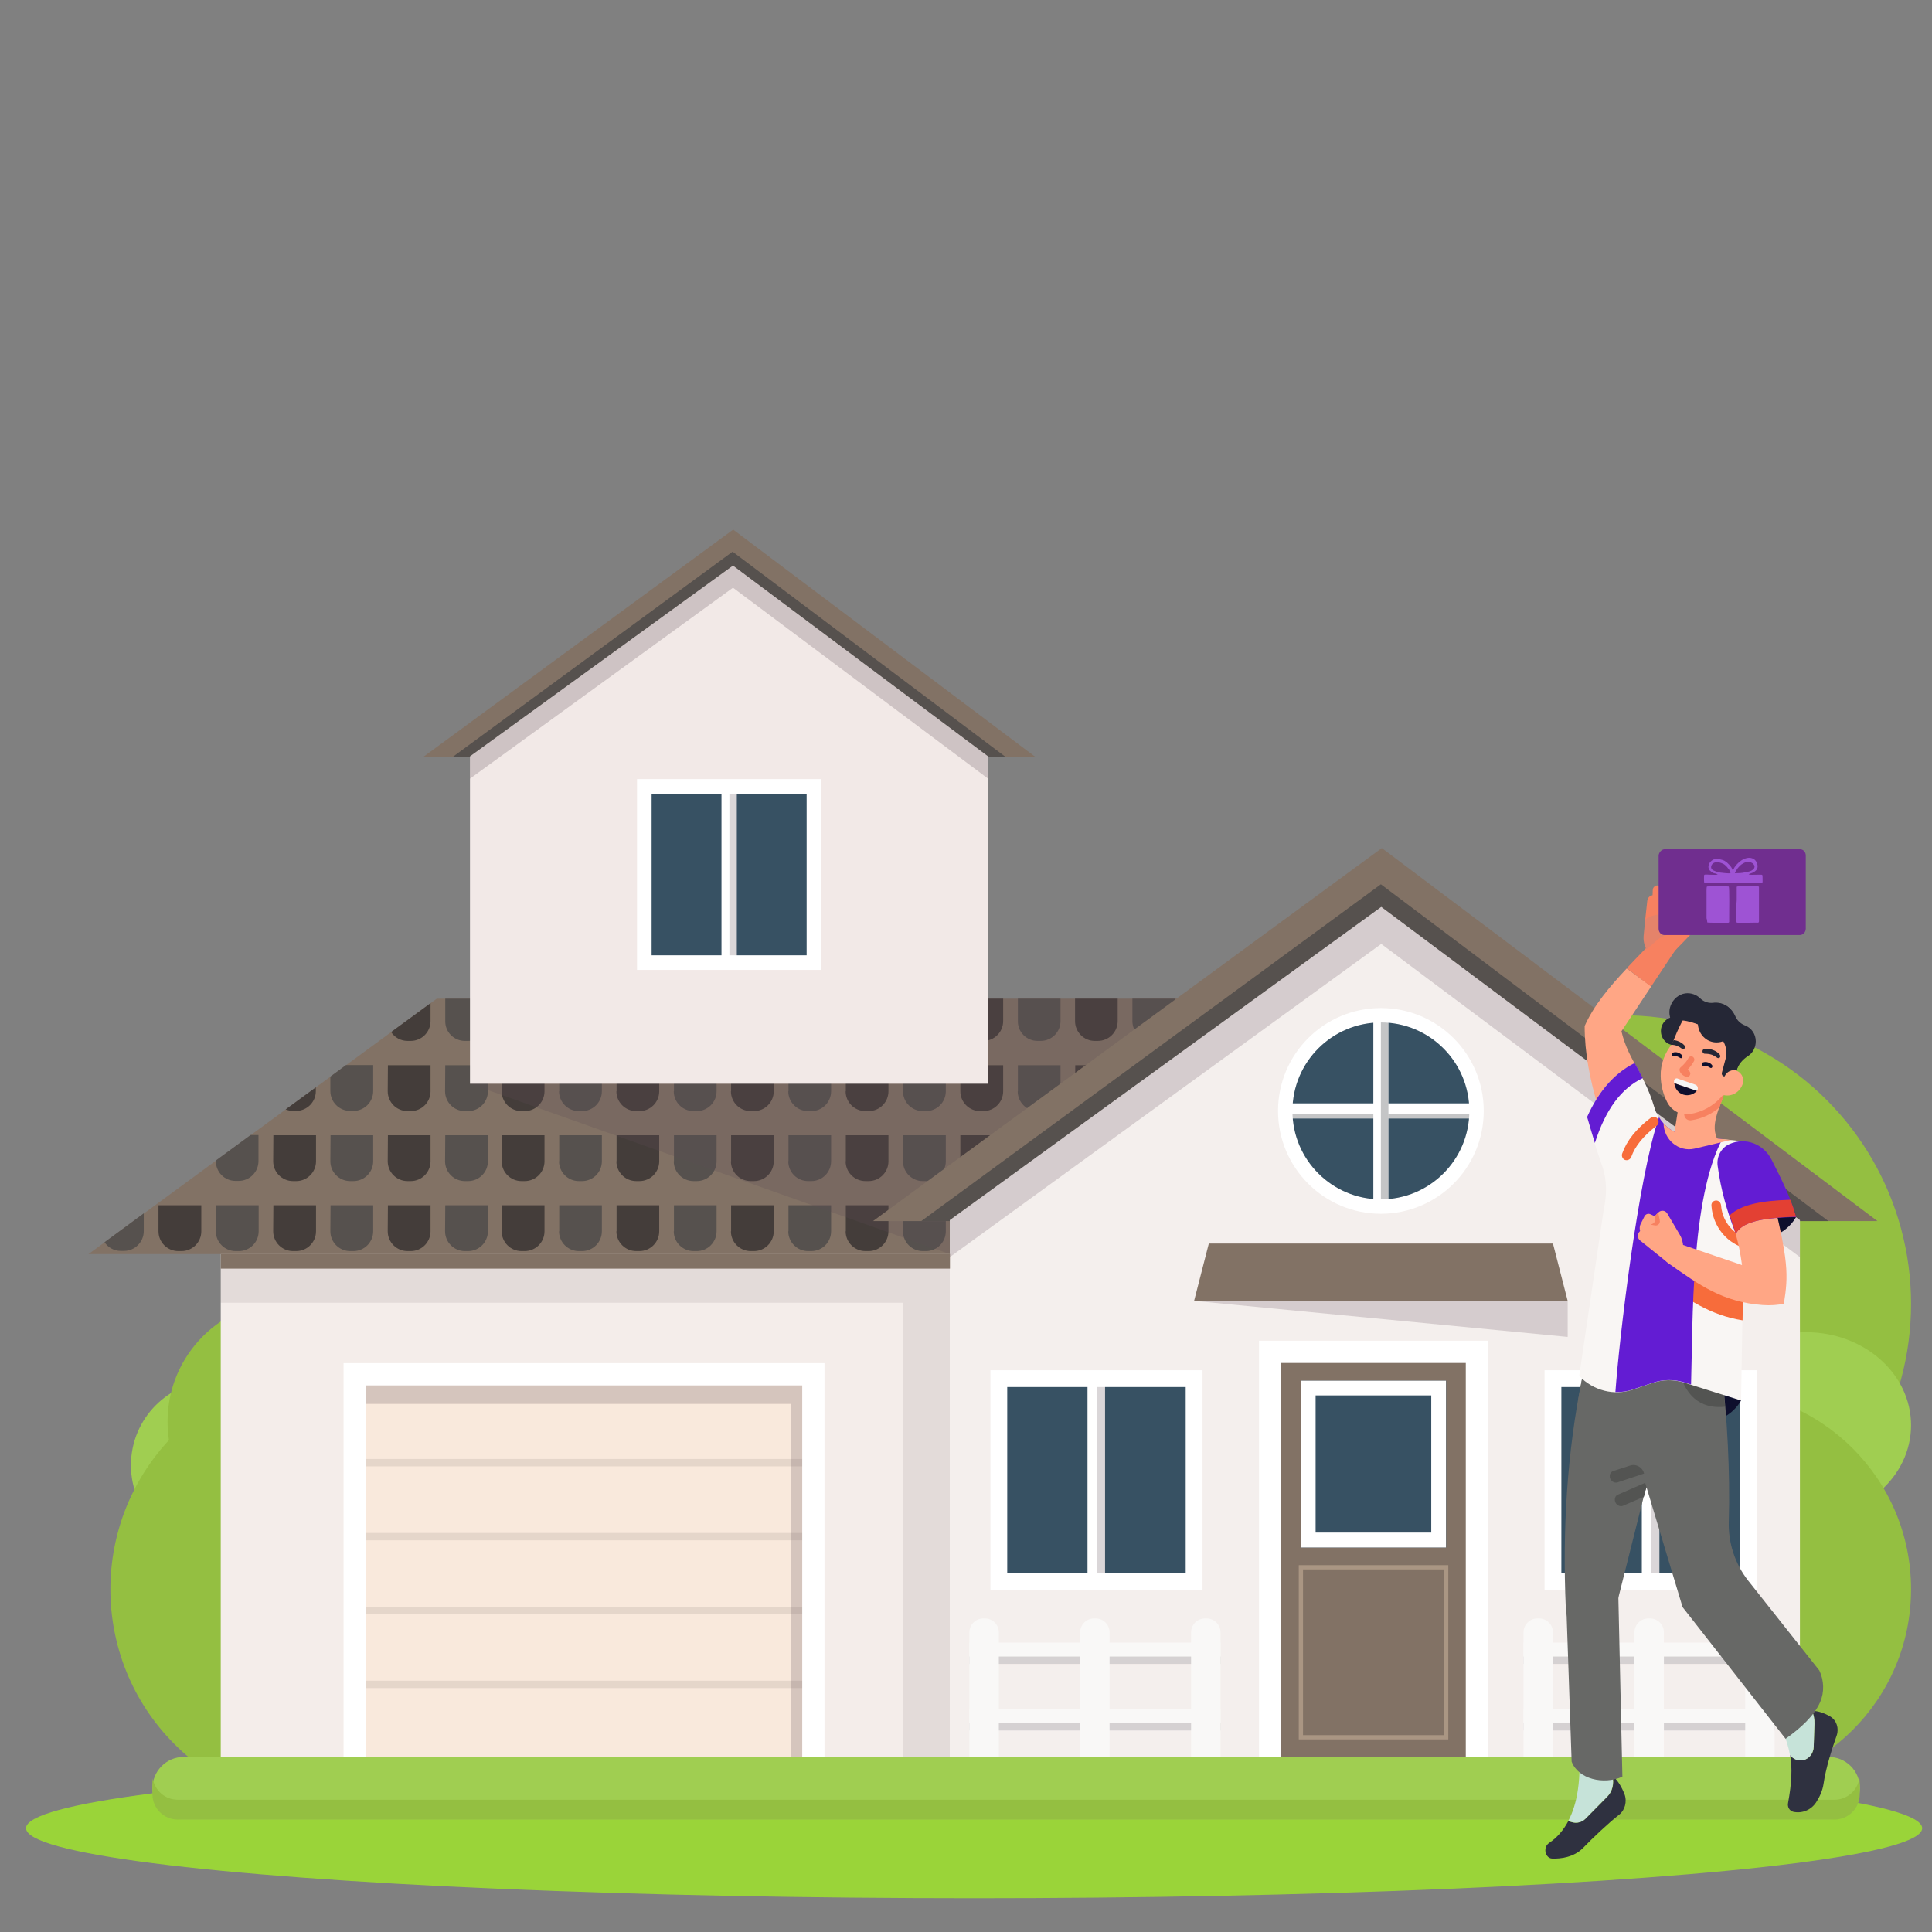 <?xml version="1.0" encoding="utf-8"?>
<!-- Generator: Adobe Illustrator 26.5.0, SVG Export Plug-In . SVG Version: 6.00 Build 0)  -->
<svg version="1.1" id="Layer_1" xmlns="http://www.w3.org/2000/svg" xmlns:xlink="http://www.w3.org/1999/xlink" x="0px" y="0px"
	 viewBox="0 0 1024 1024" style="enable-background:new 0 0 1024 1024;" xml:space="preserve">
<rect x="0" y="0" width="1024" height="1024" fill="#808080" stroke="none"/>
<style type="text/css">
	.st0{fill:#9AD439;}
	.st1{fill:#95C93E;}
	.st2{fill:#FFFFFF;}
	.st3{fill:none;}
	.st4{fill:#A0CE51;}
	.st5{fill:#94BF41;}
	.st6{fill:#F4EDEA;}
	.st7{opacity:0.11;fill:#5F4B56;enable-background:new    ;}
	.st8{fill:#827265;}
	.st9{fill:#56514E;}
	.st10{fill:#443D3A;}
	.st11{opacity:0.23;fill:#5F4B56;enable-background:new    ;}
	.st12{fill:#F4EFED;}
	.st13{fill:#F2E9E7;}
	.st14{fill:#375163;}
	.st15{fill:none;stroke:#FFFFFF;stroke-width:8.913;stroke-miterlimit:10;}
	.st16{fill:#F9E9DC;}
	.st17{fill:#E5D6CA;}
	.st18{opacity:0.21;fill:#5F4B56;enable-background:new    ;}
	.st19{fill:none;stroke:#FFFFFF;stroke-width:7.739;stroke-miterlimit:10;}
	.st20{opacity:0.24;fill:#5F4B56;enable-background:new    ;}
	.st21{fill:none;stroke:#AA9683;stroke-width:2.251;stroke-miterlimit:10;}
	.st22{opacity:0.4;fill:#6D6E71;enable-background:new    ;}
	.st23{fill:none;stroke:#FFFFFF;stroke-width:7.629;stroke-miterlimit:10;}
	.st24{fill:#F9F8F7;}
	.st25{fill:#0E0F2D;}
	.st26{fill:#2F3140;}
	.st27{fill:#C6E3D9;}
	.st28{fill:#676866;}
	.st29{fill:#535452;}
	.st30{fill:#FFA685;}
	.st31{fill:#F78160;}
	.st32{fill:#B35237;}
	.st33{fill:#F9F6F4;}
	.st34{fill:#F76C3B;}
	.st35{fill:#631CD3;}
	.st36{fill:#E5836A;}
	.st37{fill:#E34033;}
	.st38{fill:#252736;}
	.st39{fill:#F5F5F5;}
	.st40{display:none;fill:#E34033;}
	.st41{display:none;fill:#C6E3D9;}
	.st42{display:none;fill:#A1473D;}
	.st43{display:none;fill:#A6722B;}
	.st44{display:none;fill:#F9F8F7;}
	.st45{display:none;fill:#F7F3F0;}
	.st46{display:none;fill:#F76C3B;}
	.st47{display:none;fill:#B7323C;}
	.st48{display:none;fill:#631CD3;}
	.st49{display:none;fill:#5D322D;}
	.st50{display:none;}
	.st51{display:inline;fill:#9D5B2B;}
	.st52{display:inline;}
	.st53{fill:#9D5B2B;}
	.st54{display:none;fill:#0E0F2D;}
	.st55{display:inline;fill:#5D322D;}
	.st56{display:inline;fill:#631CD3;}
	.st57{display:inline;fill:#F5F5F5;}
	.st58{display:inline;fill:#0E0F2D;}
	.st59{clip-path:url(#SVGID_00000014602319634483108010000000508398669161660041_);}
	.st60{clip-path:url(#SVGID_00000037673589931016492900000006939087891359035582_);fill:#702E8F;}
	.st61{clip-path:url(#SVGID_00000026885257895290243380000008200059554569997226_);fill:#9E53D4;}
</style>
<g>
	<g id="Layer_2_00000051374486496183900380000004343207036198918022_">
		<g>
			<ellipse class="st0" cx="516.3" cy="969" rx="502.5" ry="37.1"/>
			<g>
				<g>
					<g>
						<g>
							<path class="st1" d="M805.5,485.4"/>
							<path class="st1" d="M821.4,485.4"/>
						</g>
					</g>
				</g>
				<g>
					<path class="st2" d="M927.7,179.2"/>
					<g>
						<line class="st3" x1="341.5" y1="238.1" x2="341.5" y2="241.9"/>
						<line class="st3" x1="324.1" y1="264.3" x2="324.1" y2="268.2"/>
					</g>
					<g>
						<g>
							<path class="st1" d="M818.8,483.5"/>
						</g>
					</g>
				</g>
				<g>
					<g>
						<line class="st3" x1="793.4" y1="979.1" x2="788.4" y2="979.1"/>
					</g>
					<g>
						<g>
							<line class="st3" x1="772.6" y1="979.1" x2="767.7" y2="979.1"/>
						</g>
					</g>
				</g>
			</g>
		</g>
	</g>
</g>
<g>
	<ellipse class="st4" cx="114.4" cy="776.6" rx="45" ry="45"/>
	<ellipse class="st5" cx="859.9" cy="691.1" rx="153" ry="153"/>
	<ellipse class="st4" cx="957.3" cy="755.4" rx="55.6" ry="49.3"/>
	<ellipse class="st5" cx="907.4" cy="842.3" rx="105.5" ry="105.5"/>
	<ellipse class="st5" cx="152.8" cy="753.5" rx="64" ry="64"/>
	
		<ellipse transform="matrix(0.707 -0.707 0.707 0.707 -544.465 370.359)" class="st5" cx="174.8" cy="842.4" rx="116.2" ry="116.2"/>
	<rect x="117" y="628.7" class="st6" width="386.5" height="302.6"/>
	<polygon class="st7" points="503.4,628.7 116.9,628.7 116.9,690.5 478.6,690.5 478.6,931.3 503.4,931.3 	"/>
	<polygon class="st8" points="231.5,529.3 689.1,529.3 503.4,664.7 46.9,664.7 	"/>
	<g>
		<path class="st9" d="M357.1,578.4c0,5.8,4.7,10.5,10.5,10.5h1.7c5.8,0,10.5-4.7,10.5-10.5v-13.8h-22.6v13.8H357.1z"/>
		<path class="st10" d="M387.4,578.4c0,5.8,4.7,10.5,10.5,10.5h1.7c5.8,0,10.5-4.7,10.5-10.5v-13.8h-22.6v13.8H387.4z"/>
		<path class="st9" d="M417.8,578.4c0,5.8,4.7,10.5,10.5,10.5h1.7c5.8,0,10.5-4.7,10.5-10.5v-13.8h-22.6v13.8H417.8z"/>
		<path class="st10" d="M448.2,578.4c0,5.8,4.7,10.5,10.5,10.5h1.7c5.8,0,10.5-4.7,10.5-10.5v-13.8h-22.6v13.8H448.2z"/>
		<path class="st9" d="M478.6,578.4c0,5.8,4.7,10.5,10.5,10.5h1.7c5.8,0,10.5-4.7,10.5-10.5v-13.8h-22.6v13.8H478.6z"/>
		<path class="st10" d="M509,578.4c0,5.8,4.7,10.5,10.5,10.5h1.7c5.8,0,10.5-4.7,10.5-10.5v-13.8H509V578.4z"/>
		<path class="st9" d="M539.4,578.4c0,5.8,4.7,10.5,10.5,10.5h1.7c5.8,0,10.5-4.7,10.5-10.5v-13.8h-22.6v13.8H539.4z"/>
		<path class="st10" d="M569.8,578.4c0,5.8,4.7,10.5,10.5,10.5h1.7c5.8,0,10.5-4.7,10.5-10.5v-13.8h-22.6v13.8H569.8z"/>
		<path class="st9" d="M622.8,564.6h-22.6v13.8c0,4.9,3.3,8.9,7.8,10.1l14.8-10.8V564.6z"/>
		<path class="st10" d="M326.7,578.4c0,5.8,4.7,10.5,10.5,10.5h1.7c5.8,0,10.5-4.7,10.5-10.5v-13.8h-22.6v13.8H326.7z"/>
		<path class="st9" d="M296.3,578.4c0,5.8,4.7,10.5,10.5,10.5h1.7c5.8,0,10.5-4.7,10.5-10.5v-13.8h-22.6v13.8H296.3z"/>
		<path class="st10" d="M265.9,578.4c0,5.8,4.7,10.5,10.5,10.5h1.7c5.8,0,10.5-4.7,10.5-10.5v-13.8H266v13.8H265.9z"/>
		<path class="st9" d="M367.5,551.7h1.7c5.8,0,10.5-4.7,10.5-10.5v-11.9h-22.6v11.9C357.1,547,361.7,551.7,367.5,551.7z"/>
		<path class="st10" d="M397.9,551.7h1.7c5.8,0,10.5-4.7,10.5-10.5v-11.9h-22.6v11.9C387.4,547,392.1,551.7,397.9,551.7z"/>
		<path class="st9" d="M428.3,551.7h1.7c5.8,0,10.5-4.7,10.5-10.5v-11.9h-22.6v11.9C417.8,547,422.5,551.7,428.3,551.7z"/>
		<path class="st10" d="M458.7,551.7h1.7c5.8,0,10.5-4.7,10.5-10.5v-11.9h-22.6v11.9C448.2,547,452.9,551.7,458.7,551.7z"/>
		<path class="st9" d="M489.1,551.7h1.7c5.8,0,10.5-4.7,10.5-10.5v-11.9h-22.6v11.9C478.6,547,483.3,551.7,489.1,551.7z"/>
		<path class="st10" d="M519.5,551.7h1.7c5.8,0,10.5-4.7,10.5-10.5v-11.9H509v11.9C509,547,513.7,551.7,519.5,551.7z"/>
		<path class="st9" d="M549.9,551.7h1.7c5.8,0,10.5-4.7,10.5-10.5v-11.9h-22.6v11.9C539.4,547,544.1,551.7,549.9,551.7z"/>
		<path class="st10" d="M580.2,551.7h1.7c5.8,0,10.5-4.7,10.5-10.5v-11.9h-22.6v11.9C569.8,547,574.5,551.7,580.2,551.7z"/>
		<path class="st9" d="M610.6,551.7h1.7c5.8,0,10.5-4.7,10.5-10.5v-11.9h-22.6v11.9C600.2,547,604.9,551.7,610.6,551.7z"/>
		<path class="st10" d="M337.1,551.7h1.7c5.8,0,10.5-4.7,10.5-10.5v-11.9h-22.6v11.9C326.7,547,331.3,551.7,337.1,551.7z"/>
		<path class="st9" d="M306.7,551.7h1.7c5.8,0,10.5-4.7,10.5-10.5v-11.9h-22.6v11.9C296.3,547,301,551.7,306.7,551.7z"/>
		<path class="st10" d="M276.4,551.7h1.7c5.8,0,10.5-4.7,10.5-10.5v-11.9H266v11.9C265.9,547,270.6,551.7,276.4,551.7z"/>
		<path class="st9" d="M357.1,652.6c0,5.8,4.7,10.5,10.5,10.5h1.7c5.8,0,10.5-4.7,10.5-10.5v-13.8h-22.6v13.8H357.1z"/>
		<path class="st10" d="M387.4,652.6c0,5.8,4.7,10.5,10.5,10.5h1.7c5.8,0,10.5-4.7,10.5-10.5v-13.8h-22.6v13.8H387.4z"/>
		<path class="st9" d="M417.8,652.6c0,5.8,4.7,10.5,10.5,10.5h1.7c5.8,0,10.5-4.7,10.5-10.5v-13.8h-22.6v13.8H417.8z"/>
		<path class="st10" d="M448.2,652.6c0,5.8,4.7,10.5,10.5,10.5h1.7c5.8,0,10.5-4.7,10.5-10.5v-13.8h-22.6v13.8H448.2z"/>
		<path class="st9" d="M478.6,652.6c0,5.8,4.7,10.5,10.5,10.5h1.7c5.8,0,10.5-4.7,10.5-10.5v-13.8h-22.6v13.8H478.6z"/>
		<path class="st10" d="M509,638.8v13.8c0,2.4,0.9,4.6,2.2,6.4l20.4-14.9v-5.3H509z"/>
		<path class="st10" d="M326.7,652.6c0,5.8,4.7,10.5,10.5,10.5h1.7c5.8,0,10.5-4.7,10.5-10.5v-13.8h-22.6v13.8H326.7z"/>
		<path class="st9" d="M296.3,652.6c0,5.8,4.7,10.5,10.5,10.5h1.7c5.8,0,10.5-4.7,10.5-10.5v-13.8h-22.6v13.8H296.3z"/>
		<path class="st10" d="M265.9,652.6c0,5.8,4.7,10.5,10.5,10.5h1.7c5.8,0,10.5-4.7,10.5-10.5v-13.8H266v13.8H265.9z"/>
		<path class="st9" d="M357.1,615.5c0,5.8,4.7,10.5,10.5,10.5h1.7c5.8,0,10.5-4.7,10.5-10.5v-13.8h-22.6v13.8H357.1z"/>
		<path class="st10" d="M387.4,615.5c0,5.8,4.7,10.5,10.5,10.5h1.7c5.8,0,10.5-4.7,10.5-10.5v-13.8h-22.6v13.8H387.4z"/>
		<path class="st9" d="M417.8,615.5c0,5.8,4.7,10.5,10.5,10.5h1.7c5.8,0,10.5-4.7,10.5-10.5v-13.8h-22.6v13.8H417.8z"/>
		<path class="st10" d="M448.2,615.5c0,5.8,4.7,10.5,10.5,10.5h1.7c5.8,0,10.5-4.7,10.5-10.5v-13.8h-22.6v13.8H448.2z"/>
		<path class="st9" d="M478.6,615.5c0,5.8,4.7,10.5,10.5,10.5h1.7c5.8,0,10.5-4.7,10.5-10.5v-13.8h-22.6v13.8H478.6z"/>
		<path class="st10" d="M509,615.5c0,5.8,4.7,10.5,10.5,10.5h1.7c5.8,0,10.5-4.7,10.5-10.5v-13.8H509V615.5z"/>
		<path class="st9" d="M539.4,615.5c0,5.8,4.7,10.5,10.5,10.5h1.7c5.8,0,10.5-4.7,10.5-10.5v-13.8h-22.6v13.8H539.4z"/>
		<path class="st10" d="M569.8,615.5c0,0.3,0.1,0.5,0.1,0.8l19.9-14.5h-20V615.5z"/>
		<path class="st10" d="M326.7,615.5c0,5.8,4.7,10.5,10.5,10.5h1.7c5.8,0,10.5-4.7,10.5-10.5v-13.8h-22.6v13.8H326.7z"/>
		<path class="st9" d="M296.3,615.5c0,5.8,4.7,10.5,10.5,10.5h1.7c5.8,0,10.5-4.7,10.5-10.5v-13.8h-22.6v13.8H296.3z"/>
		<path class="st10" d="M265.9,615.5c0,5.8,4.7,10.5,10.5,10.5h1.7c5.8,0,10.5-4.7,10.5-10.5v-13.8H266v13.8H265.9z"/>
		<path class="st10" d="M156.9,588.8c5.8,0,10.5-4.7,10.5-10.5v-2l-16,11.7c1.2,0.5,2.5,0.8,3.8,0.8H156.9z"/>
		<path class="st9" d="M185.6,588.8h1.7c5.8,0,10.5-4.7,10.5-10.5v-13.8h-14.4l-8.3,6.1v7.7C175.1,584.1,179.8,588.8,185.6,588.8z"
			/>
		<path class="st10" d="M205.5,578.4c0,5.8,4.7,10.5,10.5,10.5h1.7c5.8,0,10.5-4.7,10.5-10.5v-13.8h-22.6L205.5,578.4L205.5,578.4z"
			/>
		<path class="st9" d="M235.9,578.4c0,5.8,4.7,10.5,10.5,10.5h1.7c5.8,0,10.5-4.7,10.5-10.5v-13.8H236L235.9,578.4L235.9,578.4z"/>
		<path class="st10" d="M216,551.7h1.7c5.8,0,10.5-4.7,10.5-10.5v-9.5L207.3,547C209.2,549.9,212.4,551.7,216,551.7z"/>
		<path class="st9" d="M246.4,551.7h1.7c5.8,0,10.5-4.7,10.5-10.5v-11.9H236v11.9C235.9,547,240.6,551.7,246.4,551.7z"/>
		<path class="st9" d="M64,663h1.7c5.8,0,10.5-4.7,10.5-10.5v-9.4l-20.8,15.3C57.3,661.2,60.4,663,64,663z"/>
		<path class="st10" d="M84,652.6c0,5.8,4.7,10.5,10.5,10.5h1.7c5.8,0,10.5-4.7,10.5-10.5v-13.8H84V652.6z"/>
		<path class="st9" d="M114.4,652.6c0,5.8,4.7,10.5,10.5,10.5h1.7c5.8,0,10.5-4.7,10.5-10.5v-13.8h-22.6v13.8H114.4z"/>
		<path class="st10" d="M144.8,652.6c0,5.8,4.7,10.5,10.5,10.5h1.7c5.8,0,10.5-4.7,10.5-10.5v-13.8h-22.6L144.8,652.6L144.8,652.6z"
			/>
		<path class="st9" d="M175.1,652.6c0,5.8,4.7,10.5,10.5,10.5h1.7c5.8,0,10.5-4.7,10.5-10.5v-13.8h-22.6L175.1,652.6L175.1,652.6z"
			/>
		<path class="st10" d="M205.5,652.6c0,5.8,4.7,10.5,10.5,10.5h1.7c5.8,0,10.5-4.7,10.5-10.5v-13.8h-22.6L205.5,652.6L205.5,652.6z"
			/>
		<path class="st9" d="M235.9,652.6c0,5.8,4.7,10.5,10.5,10.5h1.7c5.8,0,10.5-4.7,10.5-10.5v-13.8H236L235.9,652.6L235.9,652.6z"/>
		<path class="st9" d="M124.8,625.9h1.7c5.8,0,10.5-4.7,10.5-10.5v-13.8h-4.2l-18.4,13.5v0.3C114.4,621.2,119,625.9,124.8,625.9z"/>
		<path class="st10" d="M144.8,615.5c0,5.8,4.7,10.5,10.5,10.5h1.7c5.8,0,10.5-4.7,10.5-10.5v-13.8h-22.6L144.8,615.5L144.8,615.5z"
			/>
		<path class="st9" d="M175.1,615.5c0,5.8,4.7,10.5,10.5,10.5h1.7c5.8,0,10.5-4.7,10.5-10.5v-13.8h-22.6L175.1,615.5L175.1,615.5z"
			/>
		<path class="st10" d="M205.5,615.5c0,5.8,4.7,10.5,10.5,10.5h1.7c5.8,0,10.5-4.7,10.5-10.5v-13.8h-22.6L205.5,615.5L205.5,615.5z"
			/>
		<path class="st9" d="M235.9,615.5c0,5.8,4.7,10.5,10.5,10.5h1.7c5.8,0,10.5-4.7,10.5-10.5v-13.8H236L235.9,615.5L235.9,615.5z"/>
	</g>
	<polygon class="st11" points="249.1,574.4 503.4,664.7 665.2,529.3 318.9,529.3 	"/>
	<polygon class="st8" points="732.4,449.5 995.1,647.2 462.7,647.2 	"/>
	<polygon class="st9" points="731.9,468.7 969.1,647.2 488.3,647.2 	"/>
	<polygon class="st12" points="503.4,646.7 732.1,480.7 954,646.7 954,931.3 503.4,931.3 	"/>
	<rect x="117" y="664.6" class="st8" width="386.5" height="7.8"/>
	<polygon class="st8" points="388.6,280.7 548.8,401.2 224.3,401.2 	"/>
	<polygon class="st9" points="388.3,292.4 533,401.2 239.9,401.2 	"/>
	<polygon class="st13" points="249.1,400.9 388.5,299.8 523.7,400.9 523.7,574.4 249.1,574.4 	"/>
	<g>
		<rect x="529.4" y="730.7" class="st14" width="103.5" height="107.6"/>
		<g>
			<rect x="576.4" y="728.4" class="st2" width="9.3" height="109.8"/>
		</g>
		<rect x="581.3" y="728.4" class="st11" width="4.5" height="109.8"/>
		<rect x="529.4" y="730.7" class="st15" width="103.5" height="107.6"/>
	</g>
	<g>
		<rect x="191.9" y="732.3" class="st16" width="235.3" height="199.3"/>
		<rect x="191.9" y="773.3" class="st17" width="235.3" height="3.9"/>
		<rect x="191.9" y="812.5" class="st17" width="235.3" height="3.9"/>
		<rect x="191.9" y="851.6" class="st17" width="235.3" height="3.9"/>
		<rect x="191.9" y="890.8" class="st17" width="235.3" height="3.9"/>
		<polygon class="st11" points="419.3,744.1 191.9,744.1 191.9,732.3 427.2,732.3 427.2,931.6 419.3,931.6 		"/>
		<g>
			<polygon class="st2" points="437,931.6 425.2,931.6 425.2,734.3 193.8,734.3 193.8,931.6 182.1,931.6 182.1,722.5 437,722.5 			
				"/>
		</g>
	</g>
	<polygon class="st18" points="732.1,480.7 503.4,646.7 503.4,666.3 732.1,500.3 954,666.3 954,646.7 	"/>
	<g>
		<rect x="341.5" y="416.8" class="st14" width="89.9" height="93.4"/>
		<g>
			<rect x="382.4" y="414.8" class="st2" width="8.1" height="95.4"/>
		</g>
		<rect x="386.6" y="414.8" class="st11" width="3.9" height="95.4"/>
		<rect x="341.5" y="416.8" class="st19" width="89.9" height="93.4"/>
	</g>
	<polygon class="st20" points="388.5,299.8 249.1,400.9 249.1,412.7 388.5,311.5 523.7,412.7 523.7,400.9 	"/>
	<g>
		<rect x="673.2" y="720.4" class="st8" width="109.6" height="210.9"/>
		<rect x="689.5" y="731.8" class="st14" width="77" height="88.4"/>
		<rect x="689.5" y="830.7" class="st21" width="77" height="90.1"/>
		<path class="st2" d="M758.6,739.6v72.7h-61.3v-72.7H758.6 M766.4,731.8h-77v88.4h77V731.8L766.4,731.8z"/>
		<g>
			<polygon class="st2" points="788.7,931.3 776.9,931.3 776.9,722.4 679,722.4 679,931.3 667.3,931.3 667.3,710.6 788.7,710.6 			
				"/>
		</g>
	</g>
	<g>
		<rect x="823.1" y="730.7" class="st14" width="103.5" height="107.6"/>
		<g>
			<rect x="870.2" y="728.4" class="st2" width="9.3" height="109.8"/>
		</g>
		<rect x="875" y="728.4" class="st11" width="4.5" height="109.8"/>
		<rect x="823.1" y="730.7" class="st15" width="103.5" height="107.6"/>
	</g>
	<polygon class="st8" points="830.9,689.5 632.9,689.5 640.7,659.1 823.1,659.1 	"/>
	<polygon class="st18" points="632.9,689.5 830.9,708.6 830.9,689.5 	"/>
	<g>
		<circle class="st14" cx="731.9" cy="588.8" r="50.7"/>
		<g>
			<rect x="681.2" y="584.8" class="st2" width="101.3" height="8"/>
		</g>
		<rect x="681.2" y="590.4" class="st22" width="101.3" height="2.4"/>
		<g>
			<rect x="727.9" y="538.2" class="st2" width="8" height="101.3"/>
		</g>
		<rect x="731.9" y="538.2" class="st22" width="4" height="101.3"/>
		<circle class="st23" cx="731.9" cy="588.8" r="50.7"/>
	</g>
	<g>
		<rect x="807.5" y="870.6" class="st24" width="133.1" height="11.3"/>
		<rect x="807.5" y="905.9" class="st24" width="133.1" height="11.3"/>
		<rect x="807.5" y="878" class="st11" width="133.1" height="3.9"/>
		<rect x="807.5" y="913.3" class="st11" width="133.1" height="3.9"/>
		<path class="st24" d="M823.1,931.3h-15.6v-66.1c0-4.1,3.3-7.4,7.4-7.4h0.8c4.1,0,7.4,3.3,7.4,7.4L823.1,931.3L823.1,931.3z"/>
		<path class="st24" d="M940.6,931.3H925v-66.1c0-4.1,3.3-7.4,7.4-7.4h0.8c4.1,0,7.4,3.3,7.4,7.4L940.6,931.3L940.6,931.3z"/>
		<path class="st24" d="M881.9,931.3h-15.6v-66.1c0-4.1,3.3-7.4,7.4-7.4h0.8c4.1,0,7.4,3.3,7.4,7.4L881.9,931.3L881.9,931.3z"/>
	</g>
	<g>
		<rect x="513.8" y="870.6" class="st24" width="133.1" height="11.3"/>
		<rect x="513.8" y="905.9" class="st24" width="133.1" height="11.3"/>
		<rect x="513.8" y="878" class="st11" width="133.1" height="3.9"/>
		<rect x="513.8" y="913.3" class="st11" width="133.1" height="3.9"/>
		<path class="st24" d="M529.4,931.3h-15.6v-66.1c0-4.1,3.3-7.4,7.4-7.4h0.8c4.1,0,7.4,3.3,7.4,7.4L529.4,931.3L529.4,931.3z"/>
		<path class="st24" d="M646.9,931.3h-15.6v-66.1c0-4.1,3.3-7.4,7.4-7.4h0.8c4.1,0,7.4,3.3,7.4,7.4L646.9,931.3L646.9,931.3z"/>
		<path class="st24" d="M588.1,931.3h-15.6v-66.1c0-4.1,3.3-7.4,7.4-7.4h0.8c4.1,0,7.4,3.3,7.4,7.4L588.1,931.3L588.1,931.3z"/>
	</g>
	<path class="st4" d="M969.2,964.4H97.4c-9.1,0-16.6-7.4-16.6-16.6l0,0c0-9.1,7.4-16.6,16.6-16.6h871.8c9.1,0,16.6,7.4,16.6,16.6
		l0,0C985.7,957,978.3,964.4,969.2,964.4z"/>
	<path class="st5" d="M972.3,953.9H94.2c-6.7,0-12.2-4.9-13.2-11.3c-0.1,0.7-0.2,1.4-0.2,2.1v6.3c0,7.4,6,13.4,13.4,13.4h878.1
		c7.4,0,13.4-6,13.4-13.4v-6.3c0-0.7-0.1-1.4-0.2-2.1C984.5,949,979,953.9,972.3,953.9z"/>
</g>
<path class="st25" d="M950.8,641.1c0.4,1.3,0.8,2.6,1.2,3.9c-7.2,12.4-23.3,14.5-31.6,8.8c-0.5-1.2-1-2.5-1.4-3.7L950.8,641.1z"/>
<path class="st25" d="M922.8,742.3c-7.2,12.4-23.3,14.5-31.6,8.8c-0.5-1.2-1-2.5-1.4-3.7l17.4-23.6L922.8,742.3z"/>
<g>
	<path class="st26" d="M839,979.5c5-5.2,13.7-13.4,19.2-17.7c3-2.3,4.3-6.9,2.8-10.9c-1.5-3.8-3.5-7.2-6.1-9.4l0,0
		c-0.1-0.1-0.1-0.1-0.2-0.2c0.9,4.1,0,8.2-2.8,11L840.3,964c-2.4,2.4-6,2.7-9,1.1c-2.6,4.9-6,8.9-10.1,11.6
		c-1.1,0.7-1.9,1.8-2.1,3.3c-0.3,2.7,1.4,5.1,3.7,5.1C827.1,985.2,834.1,984.5,839,979.5z"/>
	<path class="st27" d="M840.3,964l11.5-11.7c2.8-2.8,3.7-7,2.8-11c-0.7-0.7-1.2-1.4-1.6-2.2c-1.8-4.1-5.9-6-9.6-5l-6.2,1.6
		c0,4.6-0.3,9-0.9,13c-0.9,6.2-2.6,11.7-5,16.3C834.3,966.7,837.9,966.4,840.3,964z"/>
	<path class="st28" d="M857.5,835l-27.6,8.2l3.1,90.5c3.5,9.3,16.9,12.4,26.9,8L857.5,835z"/>
	<path class="st28" d="M864.4,711.9c-11.9-2.1-23.3,6-25.8,18.3c-8.1,40-10.5,80.8-8.7,121.9c0.3,7.2,5,14,11.6,16.2
		c5.4,1.8,10.4,0.2,12.5-6.5l17.5-69.7c2.1-8.2,7-15.1,13.9-19.2l0,0c17.7-10.7,27.3-31.9,23.8-53.1L864.4,711.9z"/>
	<path class="st29" d="M874.3,784.9l-16.8,7.3c-1.5,0.6-2,2.5-1.3,4.1c0.6,1.3,1.8,2,3.1,2c0.3,0,0.6-0.1,0.9-0.2l11.1-4.8l0.3-1.1
		C872.1,789.5,873.1,787.1,874.3,784.9z"/>
	<path class="st26" d="M954.9,933c3.5-0.3,6.3-3.3,6.4-7l0.4-12.4c0.1-2.4-0.4-4.7-1.2-6.8c3.2,0,6.5,1.2,9.6,3
		c3.3,2,4.7,6.2,3.4,10c-2.4,6.8-5.8,17.3-7,25.8c-0.5,3.3-1.9,6.6-3.8,9.5c-2.7,4.3-7.6,6.2-12.2,5.2c-2-0.5-3.2-2.5-2.8-4.6
		c2-10.9,2.3-18.7,1.1-25.6C950.2,932.1,952.5,933.2,954.9,933z"/>
	<path class="st27" d="M960.4,906.8L960.4,906.8L960.4,906.8c0.9,2.1,1.4,4.4,1.3,6.8l-0.4,12.1c-0.1,3.4-2.2,6.4-5.4,7.2
		c-2.8,0.7-5.5-0.5-7.2-2.7c-1.5-8.9-5.3-16.1-10.6-26.6l8.6-6.3c3-2.2,7.3-1.1,8.9,2.5C956.7,902.1,958.1,904.5,960.4,906.8z"/>
	<path class="st28" d="M891.8,851.8l-21-69.8l-34.3-40.3l1.9-10.1c2-10.7,11.3-18.3,21.7-17.8l51.2,2.7l1.5,12
		c2.5,22,4.3,51.6,3.5,77.7c-0.4,11.5,3.3,22.7,10.3,31.6l37.7,47.6c2.5,5.3,2.7,11.5,0.4,16.8c-3.2,7.2-10,13.5-18.3,19.4
		L891.8,851.8z"/>
	<path class="st29" d="M889.3,723.8l22.4-2.5l1.5,12c0.5,4.1,0.8,8.2,1.1,12.3C904.7,746.6,893.3,743.5,889.3,723.8z"/>
	<g>
		<path class="st29" d="M871.4,781l-14.1,4.7c-0.2,0.1-0.5,0.1-0.7,0.1c-1.3,0.1-2.6-0.8-3.2-2.2c-0.6-1.7,0.1-3.4,1.6-3.9l8.9-2.9
			C867.2,775.7,870.6,777.7,871.4,781L871.4,781z"/>
	</g>
</g>
<path class="st30" d="M875.2,522.8l-15.8,23.8c1.9,8.2,5.4,14.2,9,20.8l-21.2,19.9c-4.6-15.3-7.3-29.3-7.3-43.5
	c4.8-10.8,12.9-20.5,22.3-30.5L875.2,522.8z"/>
<path class="st31" d="M862.2,513.2c5.6-6,11.6-12,17.7-18.5l10.3,5.5l-15.1,22.7L862.2,513.2z"/>
<path class="st32" d="M858.7,635.8c3.2-8.2,11.4-12.5,20-10.6c11.9,2.6,27.3,7.4,45.1,18.5c-14.2,29.5-14.1,58.3-10.8,79l-20.9,5.3
	c-16.2,5.5-35.9,3.2-52.1-5.3C845,690.2,850.3,657.1,858.7,635.8z"/>
<path class="st33" d="M922.8,742.3l-30.2-9.5c-5.4-1.7-11.2-1.7-16.7,0.2l-10.4,3.5c-10,3.4-21,0.6-28.5-7.2l0,0l13-88.2
	c1.7-7.7,1.8-15.6-0.8-23.1c-3.2-9.1-5.7-17.3-8.1-25.8c5.5-12.4,13.4-22.8,25.2-28.6c3.6,6.5,7.6,13.4,10.5,23.2
	c2.2,7.5,7.9,13.5,15.5,14.7s32.8,3.5,32.8,3.5L922.8,742.3z"/>
<path class="st34" d="M923.9,681.3L881,666.4l-2.8,5.2c-1.2,2.3-0.5,5.2,1.6,6.7c14.9,10.5,26.4,18.7,43.8,21.5L923.9,681.3z"/>
<path class="st35" d="M912.9,603.7c-7.5-0.7-16.5-1.7-20.5-2.3c-5.6-0.9-10.2-4.4-13.1-9.3c-11.1,32.6-21.1,117.5-23.1,145.7
	c3.2,0.1,6.3-0.3,9.4-1.4l10.4-3.5c5.4-1.8,11.2-1.9,16.7-0.2l3.6,1.1C897.3,700.2,896.1,635.1,912.9,603.7z"/>
<path class="st35" d="M870.7,571.4c-1.4-2.8-2.9-5.4-4.3-8c-11.8,5.9-19.7,16.3-25.2,28.6c1.3,4.6,2.7,9.2,4.1,13.8
	C851,588.1,859.2,576.9,870.7,571.4z"/>
<path class="st34" d="M909.7,636.3c1.3,0,2.3,1.1,2.5,2.5c0.5,6.8,4.2,12.5,9.6,15.7l0,0c1.6,2.3,3.1,4.8,4.5,7.4
	c-10.6-2.3-18.4-11.5-19.2-22.8C906.9,637.5,908.2,636.2,909.7,636.3L909.7,636.3z"/>
<path class="st30" d="M938.6,630.8c-1.8-7.3-9.3-11.5-16.3-8.9c-6.6,2.5-9.7,10.5-7.2,17.3c3.6,9.8,6.6,19,8.2,31.3l-37.9-12.9
	l-2.8,5.2c-1.2,2.3-0.5,5.2,1.6,6.7c16.6,11.7,28.9,20.6,50,22.2c4.4,0.3,7.9,0,11.3-0.7C947.9,675.9,948.1,668.4,938.6,630.8z"/>
<path class="st30" d="M890.3,667.6L890.3,667.6c2.4-4,2.4-9.2,0-13.2l-6.6-11.2c-1-1.7-3.3-2-4.7-0.6l-10,10.2
	c-1.3,1.3-1.2,3.5,0.3,4.7l14.2,11.4C885.7,670.7,888.9,670.1,890.3,667.6z"/>
<path class="st30" d="M881.9,646.9l-7.9,12.4l-4-5.5c-1.1-1.5-1.2-3.5-0.4-5.1l2-4c0.6-1.2,2-1.7,3.2-1.1L881.9,646.9z"/>
<path class="st31" d="M877.2,649.5l-2.3-0.4l0.9-0.4c1.5-0.7,2.1-2.6,1.2-4.1l0,0l1.9-2l0.8,4.2
	C880.1,648.4,878.7,649.8,877.2,649.5z"/>
<g>
	<path class="st34" d="M861.7,614.9c-0.1,0-0.3-0.1-0.4-0.1c-1.3-0.5-2-2.1-1.5-3.4c2.4-6.8,7.3-13,15.2-19c1.1-0.9,2.7-0.6,3.6,0.6
		c0.8,1.2,0.6,2.9-0.6,3.7c-7,5.4-11.4,10.8-13.4,16.5C864.1,614.4,862.9,615.1,861.7,614.9z"/>
</g>
<g>
	<path class="st31" d="M892.5,472.9l-5,16.9l-4.3-1l6.4-18.1c0.3-0.9,1.4-1.2,2.1-0.6l0,0C892.5,470.7,892.8,471.9,892.5,472.9z"/>
	<path class="st31" d="M881.6,491.3l-0.9-0.1c-0.9-0.1-1.6-1-1.5-2l3-22c0.1-0.9,0.8-1.5,1.7-1.5l0,0c1,0,1.8,0.9,1.7,2l-2.1,22.1
		C883.4,490.7,882.6,491.4,881.6,491.3z"/>
	<path class="st31" d="M872,487.4l1.1-10c0.2-1.5,1.3-2.7,2.8-2.9l0,0l0.1-2.7c0-1.3,1-2.4,2.3-2.5l0,0c0.6-0.1,1.2,0.4,1.2,1.1
		l0.1,16.6L872,487.4z"/>
	<path class="st36" d="M883.8,505.6l-11.1-2.3l0,0c-1.3-2.4-1.8-5.1-1.5-7.8l0.8-8c4.7-3.4,11-3.5,16.6-1.2
		c-0.6,5.2,0.5,7.7,3.5,10.5L883.8,505.6z"/>
	<path class="st36" d="M872,487.4L872,487.4c4.7-3.4,11-3.5,16.6-1.2c-0.3,2.5-0.2,4.3,0.3,5.9l-10.1,1.9
		C875,494.7,871.6,491.4,872,487.4z"/>
	<path class="st31" d="M900.6,490.6L885.7,506l0,0c-3.9,3.3-9.7,2.3-12.5-2.1l-0.5-0.7l5.5-4.8c3-2.6,6.8-3.8,10.7-3.5l0,0l7.7-5.4
		C898,488.6,899.8,489.1,900.6,490.6L900.6,490.6z"/>
</g>
<path class="st35" d="M920,653.9c-4.6-11.7-7.9-23.2-9.6-35.9c-0.7-4.9,1.9-9.7,6.2-11.6l0,0c8.4-3.8,18.1-0.2,22.4,8.3
	c4.7,9.3,10,19.5,13,30.4C931.4,645.4,923,648.3,920,653.9z"/>
<path class="st37" d="M948.9,635.9c-15.8,0.5-26,2.6-32.1,8.2c1.1,3.2,3.2,9.9,3.2,9.9c3-5.6,11.4-8.6,32-9.1
	C951.1,641.9,950.1,638.9,948.9,635.9z"/>
<path class="st30" d="M881.7,595.4c2.8,3.1,6.5,5.4,10.7,6c4.9,0.8,17,2,25.1,2.8l-19.4,4.6C889.7,610.7,881.9,604.1,881.7,595.4z"
	/>
<path class="st38" d="M885.6,553.7c-2.4-0.6-4.3-2.7-5-5.1c-1.1-4.2,1.2-8,4.6-9.2c-0.5-2-0.6-4.2,0.3-6.5c1.3-3.4,4.3-5.9,7.7-6.4
	c3.1-0.4,6,0.7,8,2.7c1.9,1.8,4.4,2.6,6.9,2.3c0.4-0.1,0.8-0.1,1.2-0.1c4.9,0,8.7,3.2,10.4,7.1c1,2.4,2.9,4.1,5.2,5
	c3.4,1.3,5.7,4.6,5.7,8.4c0,3.3-1.6,6.2-4.1,7.8c-2.8,1.8-5.1,4.4-6.1,7.7l0,0c-2.3-0.1-3.4,0.3-4.4,1.4l-0.6-0.2L885.6,553.7z"/>
<path class="st30" d="M887,603.2l23.6,0.9c-4.6-7.1,0.9-17,3.6-25.4l-22.3-6.3L887,603.2z"/>
<path class="st31" d="M911.2,577.9c-3.2,4.3-8.2,8.4-15.9,9.5c-1.7,0.2-2.9,1.9-2.6,3.6c0.2,1.6,1.5,2.8,3.1,2.8c0.1,0,0.3,0,0.4,0
	c5.7-0.8,10.8-3.2,15.1-6.8c1-2.8,2.1-5.6,2.9-8.3L911.2,577.9z"/>
<path class="st30" d="M880.2,570.4c0.1,4.7,1.2,9.2,3.3,13.5c2.3,4.7,7.1,7.3,12,6.6c28-4.4,32.2-44.5,18.5-48.5l-15.1-4.3
	c-2.8-0.8-5.7,0.5-7.1,3.2c-2.2,4.2-4,8.3-5.4,12.2l0,0C882.4,557.9,880,564.1,880.2,570.4z"/>
<path class="st38" d="M920.5,567.3c-3.1-0.2-3.9,0.7-5.5,2.7c-0.4,0.5-1.1,0.7-1.6,0.4l0,0c-0.6-0.3-0.9-1-0.8-1.7l2-7.5
	c1.3-5-0.6-10.3-4.8-13.1c-6-4.1-14.6-7.6-20.2-7.3c-0.4-3.6,0.3-7.4,1.8-10.9l24.3,9.5c6.5,2.5,10,9.9,7.9,16.9L920.5,567.3z"/>
<path class="st30" d="M913.1,580.3L913.1,580.3c4.5,1.3,9.1-1.3,10.6-5.9l0,0c1-3.3-1.1-6.7-4.3-7.1l0,0c-2.6-0.3-4.9,1.4-5.6,4
	l-1.7,7.2C911.8,579.2,912.3,580.1,913.1,580.3z"/>
<path class="st38" d="M919.8,542c0.1,5.8-4.4,10.5-9.9,10.5c-5.5,0.1-10-4.6-10-10.3c-0.1-5.8,4.4-10.5,9.9-10.5
	C915.3,531.6,919.8,536.2,919.8,542z"/>
<path class="st38" d="M911.8,559.9c-0.1,0.8-1,1.2-1.7,0.7c-0.8-0.6-1.6-1.1-2.6-1.5c-1.4-0.5-2.8-0.6-3.9-0.6
	c-0.8,0-1.4-0.8-1.2-1.6v-0.1c0.1-0.4,0.5-0.7,1-0.8c1.5-0.2,3-0.1,4.5,0.5c1.4,0.5,2.6,1.3,3.5,2.3
	C911.7,559.2,911.8,559.6,911.8,559.9L911.8,559.9z"/>
<path class="st38" d="M887.1,551.3c0.7,0.1,1.5,0.2,2.2,0.5c1.4,0.5,2.6,1.3,3.5,2.3c0.3,0.3,0.4,0.6,0.3,1l0,0
	c-0.1,0.8-1,1.2-1.7,0.7c-0.8-0.6-1.6-1.1-2.6-1.5s-2.1-0.5-3-0.6L887.1,551.3z"/>
<path class="st25" d="M889.4,557.9c-0.9-0.3-1.8-0.3-2.7,0c-0.3,0.1-0.5,0.3-0.6,0.7c0,0.1,0,0.2,0,0.3c0,0.5,0.4,0.9,0.9,0.8
	c0.6-0.1,1.3,0,1.9,0.2c0.6,0.2,1.1,0.5,1.6,0.8c0.4,0.3,0.9,0.2,1.1-0.3l0,0c0-0.1,0.1-0.2,0.1-0.3c0.1-0.3,0-0.6-0.2-0.8
	C890.9,558.6,890.2,558.2,889.4,557.9z"/>
<path class="st25" d="M905.3,563.1c-0.9-0.3-1.8-0.3-2.7,0c-0.3,0.1-0.5,0.3-0.6,0.7c0,0.1,0,0.2,0,0.3c0,0.5,0.4,0.9,0.9,0.8
	c0.6-0.1,1.3,0,1.9,0.2c0.6,0.2,1.1,0.5,1.6,0.8c0.4,0.3,0.9,0.2,1.1-0.3l0,0c0-0.1,0.1-0.2,0.1-0.3c0.1-0.3,0-0.6-0.2-0.8
	C906.9,563.8,906.2,563.4,905.3,563.1z"/>
<g>
	<path class="st31" d="M894.3,570.8c-0.1,0-0.1,0-0.2,0c-1.4-0.2-3.6-1.6-3.9-3.5c-0.1-0.6,0.1-1.2,0.6-1.6c2.1-1.9,3-2.9,4.1-4.9
		c0.5-0.9,1.5-1.2,2.3-0.7s1.1,1.6,0.6,2.4c-1.1,1.9-2,3.1-3.5,4.6c0.1,0,0.1,0,0.2,0.1c0.9,0.2,1.5,1.1,1.4,2
		C895.7,570.2,895.1,570.8,894.3,570.8z"/>
</g>
<g>
	<path class="st39" d="M899.3,578.2l-12-4.1c0-0.4-0.1-0.9,0-1.3c0.1-0.9,0.9-1.4,1.7-1.2l9.6,3.3c1.2,0.4,1.7,2.1,0.9,3.1
		C899.5,578.1,899.4,578.2,899.3,578.2z"/>
	<path class="st25" d="M887.4,574.1l12,4.1c-1.8,1.9-4.5,2.8-7.1,2C889.5,579.4,887.7,576.9,887.4,574.1z"/>
</g>
<path class="st40" d="M120.8,475c6.7-3.3,14.3-4.4,21.6-3.1l10.7,1.9c12.9,2.3,18.8-7.9,22.6-13.3l1.9,7.5
	c3,12.1-4.9,24.6-16.8,25.7c-2.3,0.2-4.6,0.1-6.9-0.3l-10.7-1.9c-5.6-1-11.4-0.1-16.5,2.4l-28.6,14L94.4,488L120.8,475z"/>
<path class="st41" d="M759.1,734.8c4.1-4.6,8.9-12.5,15.3-7.8c3.2,2.4,4.5,7.1,7.4,10c3.1,3.1,6.7,2.9,10.5,4.6
	c5.9,2.6,12.3,9.4,12.2,16.7c-0.1,7.7-9.6,0.1-12.7-1.5c-3.6-1.9-7.6-3-11.5-4c-2.2-0.6-5.4-1.3-8.2-1.6L759.1,734.8z"/>
<path class="st41" d="M747.4,773c5.3-2.3,13.1-9.6,18.5-2.3c2.4,3.3,2.3,8.2,4.3,11.9c2.1,3.9,5.6,4.9,8.7,7.6
	c4.9,4.3,9,12.9,6.9,19.7c-2.3,7.3-9.2-2.9-11.7-5.4c-2.6-2.6-5.6-4.7-8.7-6.7L747.4,773z"/>
<path class="st42" d="M746.9,773c1.2-0.2,2.3-0.4,3.4-0.6c5.7-1.1,8.7,4.1,11.4,10.3c2.1,4.9,4.9,5.1,6.2,11
	c0.6,3.5-0.4,4.5-2.6,4.3c-11.5-8-15.5-7.6-20.3-7.1L746.9,773z"/>
<path class="st43" d="M666.2,678.5c0.2-0.4,0.9-2.1,1.9-4.4c13,10.5,36.5,12.4,45.6,10.7c7.6-1.4,15.8-3.3,22.9-7.2
	c2.3,4.4,4.2,9,5.5,13.6c7.1,25.5-7.9,46.1-24.1,63.3c5.2-2.4,10.6-4.3,15.8-5.6c9.1-2.3,19.3-8.5,26.5-14.5
	c5.3-4.4,12.4-0.5,16.7,6.5c4.7,7.6-7.5,8.5-13.2,12.5c-11.5,8-19,14.7-24.4,20.4c2.6-0.2,5.1-0.4,7.6-0.8
	c3.9,6.6,3.7,12.7-1.9,17.9c-40.2,4.4-45.4,13.7-62.6,12.9c-12.6-0.6-24.6-6-27.5-18C652,773.8,649.5,718.6,666.2,678.5z"/>
<polygon class="st44" points="680.9,599 708.4,577.6 695.8,543.6 671.8,551.8 "/>
<path class="st42" d="M765.3,591.2L765.3,591.2l12.2-24.3l36.9-58.2c-6.1-9.3-14.4,3-18.7,7c-10.6,9.8-28.1,20.8-55.1,65.9l0.5,2.4
	C743.4,595.7,757.4,599.9,765.3,591.2z"/>
<path class="st45" d="M736.5,677.6c-3.8-23.9,2.1-48.6,16.8-67.3c4.1-5.3,8.6-10.3,13.4-14.9l5.2-5.1l-12.4-37.5l-14.6,19.9
	c-3,4.1-7.6,6.4-12.4,6.5l-29.9-6.2c-1.4,0.5-2.4,2.1-3.7,2.9c-10,6.5-21.4,15.1-21.1,28.9c0.1,5.3,0.6,8.6,2.6,12.9l0,0
	c1.8,3.8,1.5,8.2-0.8,11.7l-20.1,31.4c4.4,22.2,42,26.3,54.2,24.1C721.3,683.4,729.4,681.5,736.5,677.6L736.5,677.6z"/>
<path class="st46" d="M706.2,599.6L706.2,599.6c-4.8-0.7-9.5,2.2-11.2,7c-6.1,17.8-7,29.3-8.4,39.2c-1.1,8.3,4.3,15.9,12.2,17.1
	l1.2,0.2c5.6,0.9,10.8-3.2,11.7-9.1c1.1-8.1,3.3-26.6,5.9-34.4C720.7,610.6,715.2,601,706.2,599.6z"/>
<path class="st47" d="M659.5,660.7c4.4,22.2,42,26.3,54.2,24.1c7.6-1.4,15.8-3.3,22.9-7.2c-0.4-2.3-0.6-4.7-0.8-7
	c-6.8,4.4-15.2,6.4-23.1,7.8c-9.2,1.7-36.3-1-44.8-13.8c-1.1-1.7-3.9-5.9-1.6-14.3L659.5,660.7z"/>
<polygon class="st40" points="755,558.9 766.9,595.1 771.9,590.3 759.5,552.7 "/>
<path class="st48" d="M664.4,596.1c3.3-4.2,6.4-8.5,10.2-12.1c8.4-8,17.4-12.2,28.5-13.9l19.5,18.2c-16.5,0.4-27,4.3-36.2,13.1
	c-2.8,2.7-5.3,5.9-7.9,9.3c-1.7,2.2-3.6,4.5-5.6,6.7L664.4,596.1z"/>
<path class="st42" d="M706.5,574.6l23.7,10.6l0,0c0.9,2.2,0.3,4.8-1.3,6.4c-8.9,9.3-20.8,9.6-26.7,1.1c-3.4-4.8-2.6-11.6,1.6-15.6
	L706.5,574.6z"/>
<path class="st42" d="M729.5,588.3c-8.1,8.6-23-4-23.8-10.2c4.5-5.4,8.3-10.7,10.1-19.2l19.2,3.3L729.5,588.3z"/>
<path class="st49" d="M709.8,572.9c2,1.4,4.4,2,7.1,1.8c1.9-0.1,3.8-0.6,5.6-1.4c1.4-0.7,3.2-0.2,4.1,1.2c1.2,1.8,0.5,4.3-1.4,5.1
	c-2.5,1.2-5.1,1.8-7.9,2c-0.2,0-0.5,0-0.7,0c-2.7,0.1-5.3-0.4-7.6-1.4c-1.7-0.8-2.3-3.1-1.1-4.6
	C708.5,574.6,709.3,573.6,709.8,572.9z"/>
<g class="st50">
	<path class="st51" d="M717.2,755.2c-12,9.7-13.4,13.9-11.7,21.6c0.3,1.4-0.5,2.7-1.8,3.1c-0.2,0-0.3,0.1-0.5,0.1
		c-1.1,0-2.2-0.8-2.4-1.9c-2.4-10.5,0.6-16.5,13.4-26.9l19-15.4c-4.4,6.7-9.8,12.9-15.3,18.8c0.1,0,0.2-0.1,0.3-0.1L717.2,755.2z"/>
	<g class="st52">
		<path class="st53" d="M672.1,791.5c-3.1-7.7-1.6-16.3-0.2-23.9v-0.2c2-11.4,5.3-23.7,14.7-46.3c0.6-1.4,1.6-2.6,2.9-3.4
			c5.9-3.4,14-7,28-9.1c1.3-0.2,2.6,0.8,2.8,2.2s-0.7,2.7-2.1,2.9c-12,1.8-19.3,4.7-24.6,7.6c-1.4,0.8-2.5,2-3.2,3.6
			c-8.6,21-11.7,32.6-13.6,43.4v0.2c-1.2,6.9-2.6,14.7-0.1,20.9c4.5,11.1,13.7,14.1,30.2,9.3c-9.3,3-15,5.4-23.9,5
			C678.4,801.7,674.7,797.8,672.1,791.5z"/>
		<path class="st53" d="M714.9,796.1c7.5-2.9,15.9-12.5,22.7-20.3c0.6-0.7,1.2-1.3,1.7-2c2.6-0.2,5.1-0.5,7.6-0.8
			c-1.9,2-3.9,4.3-5.7,6.3c-4,4.6-8.6,9.8-13.4,14.1c-7.3,1.4-13,2.9-17.7,4.3C711.7,797.2,713.3,796.7,714.9,796.1z"/>
	</g>
	<g class="st52">
		<path class="st53" d="M680.8,722.2c-0.2,0-0.4,0-0.5,0c-7.5-1.5-12.2-7.2-15.6-11.3c-0.6-0.7-1.2-1.5-1.8-2.1
			c-0.9-1-0.8-2.6,0.1-3.6c1-1,2.5-0.9,3.4,0.1c0.6,0.7,1.2,1.4,1.9,2.2c3.3,4,7,8.5,12.9,9.7c1.3,0.3,2.2,1.6,1.9,3
			C682.8,721.3,681.9,722.1,680.8,722.2z"/>
	</g>
	<g class="st52">
		<path class="st53" d="M682.2,712.2c-0.5,0-1-0.1-1.4-0.4c-6.5-4.5-10.9-10.3-12.9-17.2c-0.4-1.3,0.3-2.8,1.6-3.2s2.6,0.4,3,1.7
			c1.7,5.8,5.2,10.5,10.9,14.4c1.1,0.8,1.4,2.4,0.7,3.5C683.7,711.8,682.9,712.2,682.2,712.2z"/>
	</g>
</g>
<path class="st42" d="M757.7,736.5c0.5-0.4,0.9-1.1,1.4-1.7c1.1-0.9,7.1-10,20.9,9.2c3.9,5.4,0,8.3-7.9,7.1c-1.5-0.2-2.9-0.2-3.9,0
	C774.4,743.7,762.9,736.1,757.7,736.5z"/>
<path class="st42" d="M822,498.4l1.6,7l-4.9,9.1c-2.6,4.9-9,5.8-12.8,1.8l-5.1-5.5c2.8-8.4,6.5-14.8,11-19.2
	c1.7-1.7,4.2-1.5,5.6,0.5L822,498.4z"/>
<path class="st49" d="M809.5,494.1c0.8-0.9,1.6-1.8,2.4-2.6c1.6-1.6,4.1-1.3,5.5,0.6l4.6,6.4l1.6,7l-4.7,8.7c-2.6,0-5.1-1-7.1-3.1
	l0,0c-1.7-1.8-2.7-4.3-2.6-6.9L809.5,494.1z"/>
<path class="st42" d="M734.5,550.1l-0.9,9.2c-0.2,2.1,1.6,3.8,3.5,3.4c3.3-0.7,5.2-3.2,5.7-6.2l0.4-2.3c0.3-2-0.7-3.9-2.4-4.8
	L738,548C736.5,547.3,734.7,548.3,734.5,550.1z"/>
<path class="st54" d="M709.6,548.2c-0.9-0.1-1.8,0.1-2.6,0.5c-0.3,0.1-0.4,0.4-0.4,0.7c0,0.1,0,0.2,0,0.3c0.1,0.5,0.5,0.8,1,0.6
	c0.6-0.2,1.2-0.3,1.9-0.2c0.6,0.1,1.1,0.2,1.6,0.5c0.4,0.2,0.9,0,1-0.5l0,0c0-0.1,0.1-0.2,0.1-0.3c0-0.3-0.1-0.6-0.3-0.8
	C711.2,548.6,710.4,548.3,709.6,548.2z"/>
<g class="st50">
	<path class="st55" d="M716.1,559.4c-3.2,0-4.3-1.6-4.7-2.9c-0.2-0.8,0-1.6,0.6-2.1c1.9-1.5,2.3-2.6,2.7-4.9c0.2-1,1.2-1.7,2.1-1.5
		c1,0.2,1.6,1.2,1.4,2.2c-0.4,2.2-0.9,3.8-2.1,5.3h0.1c1,0,1.8,0.8,1.8,1.9C718,558.4,717.2,559.3,716.1,559.4
		C716.2,559.4,716.1,559.4,716.1,559.4z M714.8,555.4L714.8,555.4L714.8,555.4L714.8,555.4z"/>
</g>
<g class="st50">
	<path class="st56" d="M732,576.8c-1,4.5-3.6,8.5-7.2,11.2c-13.9,10.2-29.1,10.3-34.3,16.8c-10.6,13-2.9,29.6,4.4,42.7
		c7.3,13.1,14.4,18.9,8.5,35.1c-0.6,1.6-1.4,3.2-2.4,4.6c-1.5,2.2-1.4,5.2,0.1,7.3l4.5,6.2c2.7,3.7,8.2,2.9,9.8-1.5v-0.1
		c5.9-16.1-1.2-22-8.5-35.1s-12.8-24.1-2.1-37.1c2.3-2.8,24.9-14,33.7-27.3c4.5-6.8,0.7-21.9-5.5-27l0,0L732,576.8z"/>
	<path class="st56" d="M735.3,603.8c-2.1-4-6.6-13.6-8.9-17.4c-11.7,10-24.3,11.4-31.7,15.2c0.4,1,0.8,2,1.1,3
		c2.1,5.4,6.8,16.5,9.5,21.9C709.2,623.2,725.8,614.5,735.3,603.8z"/>
</g>
<g class="st50">
	<path class="st57" d="M722,567.2l-13.6-3.1c-0.1-0.5-0.2-1-0.2-1.4c0-1,0.8-1.7,1.7-1.5l11,2.5c1.4,0.3,2.1,2.1,1.3,3.3
		C722.1,567,722,567.1,722,567.2z"/>
	<path class="st58" d="M708.4,564.1l13.6,3.1c-1.7,2.3-4.6,3.6-7.6,3C711.3,569.6,709,567.1,708.4,564.1z"/>
</g>
<g id="Artwork_3_00000061469884965509081160000012267372310497527940_">
	<g>
		<g>
			<defs>
				<rect id="SVGID_1_" x="879.2" y="450.1" width="78.1" height="45.6"/>
			</defs>
			<clipPath id="SVGID_00000111905598478886814070000003542126037425142159_">
				<use xlink:href="#SVGID_1_"  style="overflow:visible;"/>
			</clipPath>
			<g style="clip-path:url(#SVGID_00000111905598478886814070000003542126037425142159_);">
				<g>
					<defs>
						<rect id="SVGID_00000065040753380732376600000005008736565875575707_" x="879.2" y="450.1" width="78.1" height="45.6"/>
					</defs>
					<clipPath id="SVGID_00000180345784831291848290000002879755149732807340_">
						<use xlink:href="#SVGID_00000065040753380732376600000005008736565875575707_"  style="overflow:visible;"/>
					</clipPath>
					<path style="clip-path:url(#SVGID_00000180345784831291848290000002879755149732807340_);fill:#702E8F;" d="M882.5,450.1h71.4
						c1.9,0,3.2,1.5,3.2,3.4v38.7c0,1.9-1.5,3.4-3.2,3.4h-71.6c-1.9,0-3.2-1.5-3.2-3.4v-38.7C879.2,451.8,880.7,450.1,882.5,450.1"
						/>
				</g>
				<g>
					<defs>
						<rect id="SVGID_00000169552211935907352700000001227895903084460975_" x="879.2" y="450.1" width="78.1" height="45.6"/>
					</defs>
					<clipPath id="SVGID_00000153693746569560868690000006445586276209502897_">
						<use xlink:href="#SVGID_00000169552211935907352700000001227895903084460975_"  style="overflow:visible;"/>
					</clipPath>
					<path style="clip-path:url(#SVGID_00000153693746569560868690000006445586276209502897_);fill:#9E53D4;" d="M917.2,462.8
						c-0.7,0.3-4.4-0.2-5.4-0.3c-1.2-0.2-3.5-0.8-4.4-1.7c-1-1-0.2-2.5,0.3-3c1.7-1.5,4.2-0.7,6.1,0.3c0.7,0.5,1.7,1.5,2,2
						c0.2,0.3,0.2,0.2,0.5,0.5C916.5,461.1,917.2,462.1,917.2,462.8 M929.9,459.7c-0.3,1.2-1,1.3-1.5,1.7c-0.5,0.3-1.7,0.7-2.4,0.7
						c-2,0.5-3,0.7-5.4,0.7c-0.7,0-1.5,0.2-0.8-0.7c1-1.7,1.3-2.2,2.7-3.5c0.5-0.5,1.9-1.3,2.5-1.5c1.2-0.3,2.4-0.5,3.4,0.2
						C929.3,457.6,930.2,458.9,929.9,459.7z M918.6,461.1c-0.3,0-0.5-0.2-0.5-0.5c-0.5-1.2-1.3-2-2.2-2.9c-0.7-0.7-0.5-0.5-1-0.8
						c-0.7-0.7-1.5-1-2.7-1.3c-1-0.3-2.4-0.5-3.5-0.2c-0.2,0-0.5,0.2-0.8,0.3c-0.2,0.2-0.2,0-0.3,0.2c-0.2,0.2-0.2,0.2-0.3,0.2
						c-0.3,0.2-0.8,0.8-1,1c-0.5,0.7-1,2-0.7,3c0.2,0.7,0.3,1,0.7,1.3c0.3,0.3,1.3,1.2,1.9,1.3c0.2,0.2,0.5,0.2,0.7,0.2
						c0.5,0.2,1.2,0.3,1.5,0.5c-0.7,0.7-6.7-0.2-7.1,0.3c-0.2,0.2-0.2,3.4,0,4.4h29c2.2,0,1.9,0.2,1.9-2.4c0-0.3,0-1.9-0.2-2
						c-0.3-0.3-6.1,0.2-6.9-0.2c-0.3-0.2-0.2,0-0.2-0.2l2.2-0.8c0.5-0.2,0.8-0.5,1.2-0.8c1.7-1.2,1.5-3.4,0.5-5.1
						c-0.8-1.2-1.3-1.3-2.2-1.7c-2.2-0.8-4.9,0.5-6.1,1.5c-0.3,0.2-0.3,0.2-0.7,0.5c-0.8,0.7-1.7,1.7-2.4,2.7L918.6,461.1z
						 M920.3,480.3c0,2.2,0,4.5,0,6.7c0,1.2-0.2,0.7,0.2,2c0.7,0.2,8.9,0,10.3,0c0.8,0,1.5,0.3,1.5-0.8v-4c0-2.4,0-4.2,0-6.4V470
						c-0.5-0.3-0.8-0.2-1.3-0.2H925c-1,0-3.9-0.2-4.5,0.2v6.9L920.3,480.3z M904.9,488.9c0.3,0.2,6.6,0.2,7.4,0.2
						c4.7,0,4.2,0.3,4.2-1.5c0-0.7,0-1.3,0-2c0-1.9,0.2-15.2-0.2-15.7c-0.7-0.2-11.3-0.2-11.6,0c-0.3,0.5-0.2,3.9-0.2,4.7v9.6
						c0,0.8,0,1.7,0,2.5C904.8,487.4,904.8,488.5,904.9,488.9z"/>
				</g>
			</g>
		</g>
	</g>
</g>
</svg>
